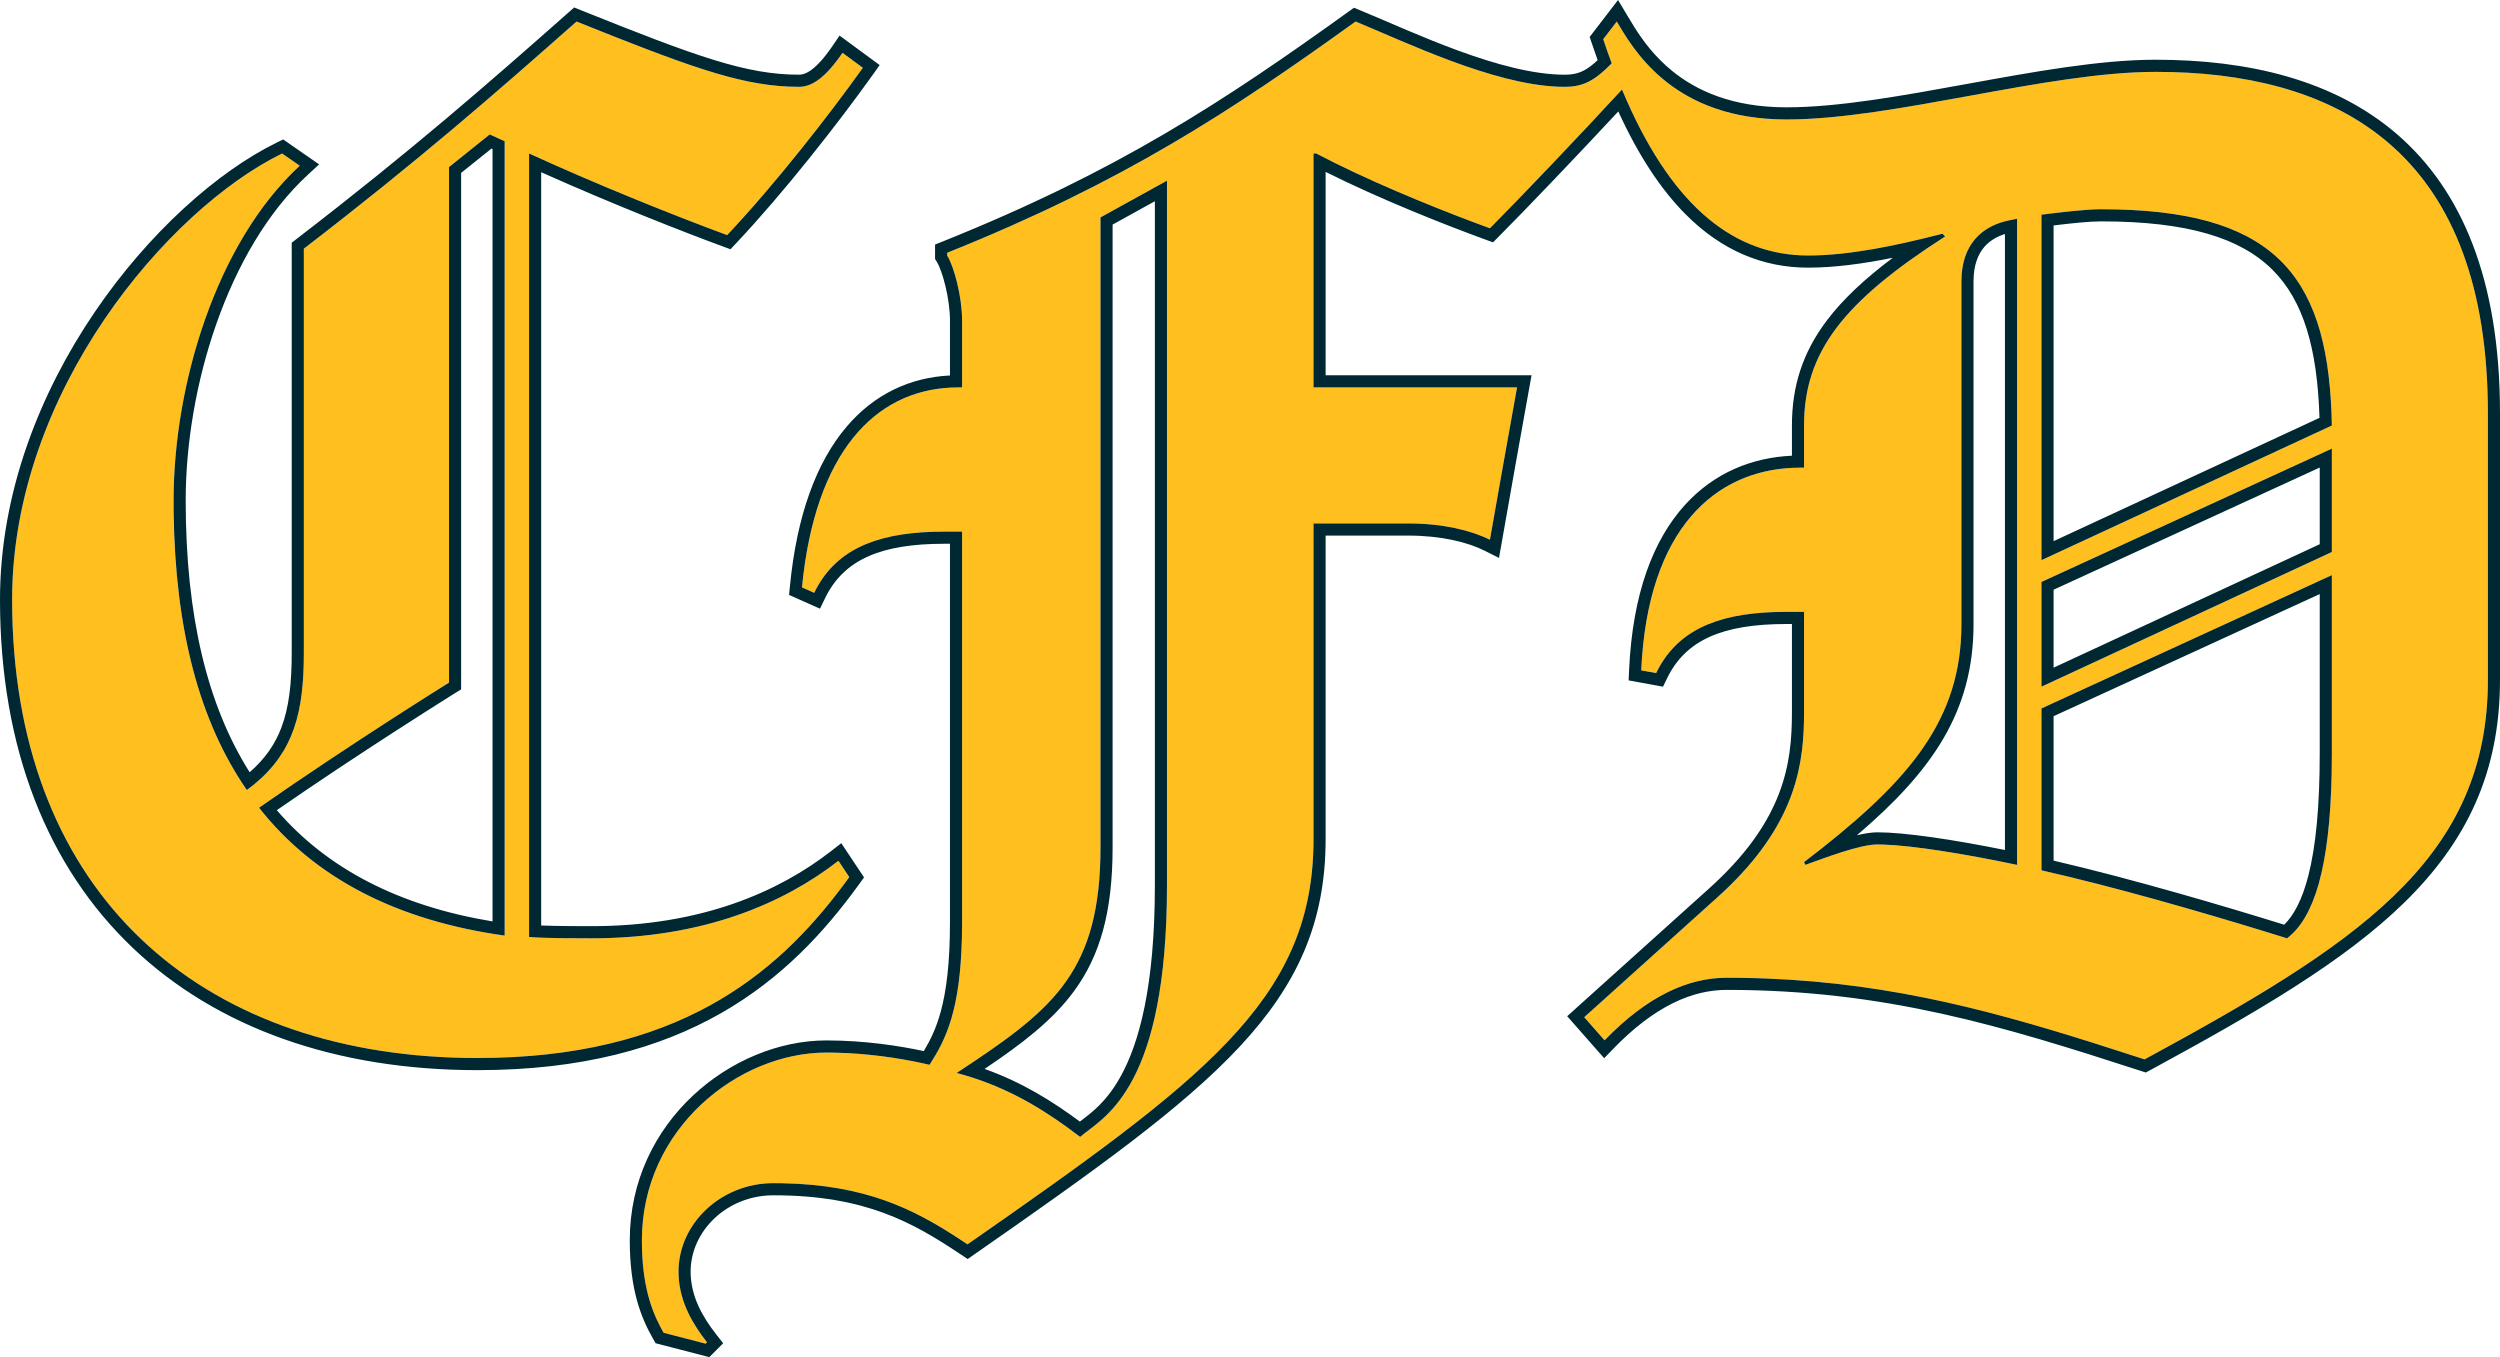 <svg width="280" height="152" viewBox="0 0 280 152" fill="none" xmlns="http://www.w3.org/2000/svg">
<path d="M94.36 5.916L96.639 7.592C92.84 12.924 86.762 20.693 81.443 26.33C76.884 24.654 67.918 21.15 59.256 17.189V104.938C60.928 105.091 64.423 105.091 66.246 105.091C78.859 105.091 87.826 101.13 93.904 96.407L95.12 98.235C87.522 108.747 76.428 118.497 53.481 118.497C22.48 118.497 1.357 100.063 1.357 67.157C1.357 43.849 18.833 23.435 31.598 17.189L33.574 18.561C24.152 27.244 19.441 43.24 19.441 56.037C19.441 69.9 22.176 80.564 27.647 88.485C32.814 84.677 34.029 80.107 34.029 73.099V27.853C47.099 17.799 55.609 10.334 64.575 2.412C77.492 7.592 83.266 9.725 89.497 9.725C90.865 9.725 92.385 8.811 94.36 5.916ZM56.52 104.786V15.818L54.849 15.057L50.29 18.713V76.45C50.29 76.45 39.044 83.458 29.015 90.466C35.245 98.388 44.515 103.11 56.52 104.786Z" fill="#FFBF1F"/>
<path d="M181.61 5.916L183.889 7.592C179.938 12.01 170.82 21.607 166.869 25.568C161.854 23.74 153.8 20.541 147.418 17.189H147.114V43.392H169.908C168.693 50.095 168.085 53.599 166.869 60.455C164.742 59.388 161.55 58.626 157.751 58.626H147.114V93.97C147.114 111.794 135.26 120.63 108.362 139.368C102.891 135.711 97.269 132.512 86.631 132.512C80.704 132.512 75.993 137.082 75.993 142.414C75.993 145.614 77.513 148.203 79.185 150.336L79.033 150.488L74.322 149.27C73.106 147.137 71.89 144.242 71.89 138.911C71.89 126.418 82.68 117.887 92.558 117.887C97.269 117.887 101.524 118.649 104.107 119.258C106.083 116.212 107.754 112.708 107.754 103.263V59.54H105.779C98.484 59.54 93.622 61.368 91.19 66.396L89.822 65.786C91.342 50.095 98.484 43.392 107.298 43.392H107.754V35.927C107.754 33.185 106.843 29.834 106.083 28.615V28.31C125.838 20.389 137.844 12.467 151.825 2.412C157.751 4.85 167.781 9.725 175.227 9.725C177.659 9.725 179.026 8.811 181.61 5.916ZM130.701 99.149V20.236L123.255 24.349V94.884C123.255 109.052 117.784 113.165 107.147 120.172C112.921 121.696 117.176 124.438 120.975 127.333C123.407 125.2 130.701 122.305 130.701 99.149Z" fill="#FFBF1F"/>
<path d="M278.643 46.287V76.146C278.643 96.255 264.054 105.7 240.195 118.649C224.695 113.622 211.322 109.509 193.39 109.509C189.135 109.509 184.576 111.489 179.713 116.516L177.433 113.926L192.326 100.52C201.14 92.599 202.052 85.743 202.052 79.802V68.529H200.076C192.782 68.529 187.919 70.357 185.487 75.384L183.816 75.079C184.576 58.474 192.782 52.38 201.596 52.38H202.052V47.658C202.052 39.431 206.459 33.795 217.856 26.482L217.552 26.178C212.233 27.549 207.067 28.615 202.508 28.615C193.238 28.615 185.335 21.76 179.561 4.393L181.08 2.412C182.904 5.459 187.311 13.381 200.076 13.381C212.081 13.381 229.254 8.049 241.411 8.049C261.622 8.049 278.643 16.732 278.643 46.287ZM228.646 62.74L261.166 47.658C260.862 30.9 254.936 23.435 235.332 23.435C233.661 23.435 231.077 23.74 228.646 24.045V62.74ZM228.646 76.907L261.166 61.826V50.248L228.646 65.177V76.907ZM261.166 84.372V64.415L228.646 79.345V97.474C238.068 99.606 249.313 102.958 256.152 105.091C259.343 102.653 261.166 96.559 261.166 84.372ZM225.91 96.864V24.502L225.15 24.654C221.959 25.264 219.68 27.396 219.68 31.509V69.9C219.68 80.868 213.601 87.724 202.052 96.559L202.204 96.864C204.331 96.103 208.282 94.579 210.258 94.579C213.449 94.579 219.376 95.493 225.91 96.864Z" fill="#FFBF1F"/>
<path d="M123.255 94.884V24.349L130.702 20.236V99.149L130.681 101.262C130.25 122.484 123.332 125.266 120.976 127.332L119.527 126.255C116.089 123.771 112.199 121.505 107.146 120.172C117.451 113.383 122.908 109.311 123.239 96.182L123.255 94.884ZM278.643 76.146V46.287C278.643 17.657 262.67 8.612 243.296 8.074L241.411 8.05C229.254 8.05 212.081 13.381 200.075 13.381V12.02C205.929 12.02 213.091 10.716 220.444 9.376C227.72 8.05 235.185 6.689 241.411 6.689C251.679 6.689 261.364 8.89 268.492 15.054C275.658 21.253 280 31.245 280 46.287V76.146C280 86.606 276.175 94.335 269.315 101.055C262.529 107.702 252.747 113.384 240.841 119.846L240.33 120.122L239.777 119.943C224.288 114.92 211.091 110.868 193.39 110.868C189.606 110.868 185.377 112.615 180.688 117.464L179.666 118.519L175.525 113.815L191.419 99.508L191.42 99.507L192.198 98.791C195.976 95.227 198.066 91.943 199.229 88.928C200.472 85.707 200.696 82.699 200.696 79.802V69.889H200.075C192.968 69.889 188.797 71.659 186.708 75.978L186.258 76.908L185.244 76.722L182.407 76.205L182.46 75.016C182.849 66.511 185.156 60.495 188.68 56.59C191.997 52.915 196.279 51.237 200.696 51.039V47.658C200.696 43.26 201.886 39.503 204.596 35.907C206.393 33.524 208.841 31.234 211.997 28.869C208.699 29.536 205.492 29.976 202.508 29.976C197.493 29.976 192.859 28.103 188.761 23.975C185.997 21.19 183.492 17.394 181.251 12.481C176.807 17.264 170.835 23.516 167.829 26.529L167.218 27.142L166.405 26.846C161.797 25.166 154.608 22.322 148.47 19.252V42.031H171.534L171.243 43.636C170.028 50.335 169.422 53.835 168.206 60.693L167.888 62.486L166.262 61.671C164.363 60.719 161.389 59.987 157.752 59.987H148.47V93.97C148.469 103.273 145.343 110.26 138.816 117.255C132.371 124.162 122.546 131.143 109.137 140.484L108.378 141.012L107.609 140.499C102.262 136.925 96.902 133.873 86.631 133.873C81.374 133.873 77.35 137.911 77.35 142.415C77.351 145.16 78.649 147.451 80.251 149.496L80.995 150.445L79.444 152L73.428 150.443L73.144 149.944C71.82 147.621 70.534 144.496 70.534 138.91C70.535 125.585 82.016 116.527 92.558 116.527C96.861 116.527 100.784 117.145 103.464 117.721C104.201 116.496 104.859 115.152 105.363 113.302C105.986 111.019 106.397 107.911 106.397 103.263V60.901H105.779C98.671 60.901 94.5 62.671 92.412 66.99L91.839 68.173L90.64 67.64L89.27 67.029L88.376 66.632L88.472 65.654C89.248 57.643 91.474 51.744 94.79 47.825C97.926 44.117 101.965 42.271 106.397 42.053V35.928C106.397 34.692 106.189 33.279 105.885 32.021C105.572 30.73 105.195 29.758 104.932 29.336L104.726 29.005V27.39L105.579 27.048C125.192 19.183 137.096 11.33 151.033 1.307L151.644 0.868L152.339 1.153C155.374 2.401 159.271 4.192 163.42 5.705C167.568 7.217 171.752 8.365 175.227 8.365V9.725L174.522 9.711C167.158 9.423 157.566 4.774 151.825 2.412C137.844 12.467 125.838 20.389 106.083 28.311V28.616C106.842 29.834 107.754 33.186 107.754 35.928V43.392H107.298L106.477 43.411C98.043 43.819 91.294 50.587 89.822 65.787L91.191 66.396C93.47 61.683 97.886 59.781 104.44 59.562L105.779 59.54H107.754V103.263L107.734 104.965C107.544 113.144 105.959 116.402 104.107 119.258L103.063 119.024C100.64 118.51 97.213 117.97 93.435 117.896L92.558 117.887C82.681 117.887 71.892 126.418 71.891 138.91L71.904 139.882C72.042 144.601 73.183 147.27 74.322 149.269L79.032 150.489L79.184 150.337C77.617 148.337 76.184 145.935 76.011 143.006L75.994 142.415C75.994 137.083 80.704 132.513 86.631 132.513L87.613 132.522C96.974 132.7 102.341 135.436 107.333 138.689L108.362 139.367C134.839 120.922 146.74 112.072 147.106 94.799L147.113 93.97V58.627H157.752C161.551 58.627 164.743 59.388 166.87 60.454C168.086 53.599 168.693 50.095 169.909 43.392H147.113V17.19H147.417C153.002 20.123 159.867 22.937 164.856 24.82L166.87 25.567C170.196 22.233 177.18 14.902 181.664 10.031C187 22.793 193.814 28.226 201.643 28.594L202.508 28.616C207.067 28.615 212.233 27.548 217.552 26.177L217.856 26.483C206.459 33.795 202.052 39.432 202.052 47.658V52.38H201.597L200.772 52.398C192.276 52.771 184.552 58.993 183.816 75.08L185.488 75.385C187.767 70.672 192.183 68.769 198.736 68.55L200.075 68.529H202.052V79.802L202.04 80.926C201.908 86.604 200.589 93.093 192.327 100.52L177.433 113.927L179.712 116.516C184.575 111.489 189.135 109.508 193.39 109.508L195.058 109.52C209.953 109.735 221.752 112.805 234.47 116.812L240.196 118.649C263.681 105.902 278.185 96.551 278.633 77.081L278.643 76.146ZM98.523 7.29L97.744 8.383C93.921 13.747 87.802 21.568 82.428 27.264L81.815 27.916L80.976 27.608C76.729 26.047 68.693 22.906 60.612 19.289V103.655C62.357 103.726 64.785 103.731 66.247 103.731V105.091L62.694 105.072C61.383 105.052 60.091 105.015 59.256 104.939V17.19C66.835 20.656 74.647 23.771 79.536 25.619L81.442 26.331C86.761 20.694 92.84 12.925 96.639 7.593L94.36 5.915C92.385 8.81 90.864 9.725 89.497 9.725V8.365C90.154 8.365 91.32 7.962 93.24 5.149L94.032 3.988L98.523 7.29ZM259.81 66.534L230.002 80.216V96.391C238.919 98.464 249.199 101.509 255.833 103.568C256.886 102.534 257.836 100.818 258.541 98.051C259.356 94.857 259.81 90.414 259.81 84.373V66.534ZM56.521 15.818V104.786C44.516 103.111 35.245 98.387 29.015 90.465C39.011 83.481 50.215 76.497 50.29 76.451V18.713L54.849 15.056L56.521 15.818ZM51.647 19.365V77.207L51.007 77.606L51.005 77.607C51.004 77.608 51.001 77.609 50.998 77.611C50.993 77.614 50.985 77.619 50.975 77.625C50.954 77.638 50.922 77.659 50.88 77.685C50.795 77.738 50.67 77.815 50.507 77.917C50.181 78.122 49.704 78.422 49.101 78.805C47.893 79.569 46.177 80.662 44.148 81.973C40.416 84.386 35.631 87.534 31.001 90.74C36.669 97.335 44.752 101.477 55.164 103.199V16.692L55.044 16.639L51.647 19.365ZM225.91 96.864C219.784 95.579 214.192 94.696 210.888 94.59L210.257 94.58C208.281 94.58 204.332 96.103 202.204 96.864L202.052 96.56C213.241 88 219.294 81.299 219.661 70.916L219.679 69.9V31.509C219.679 27.396 221.959 25.263 225.15 24.654L225.91 24.501V96.864ZM19.441 56.037C19.441 43.241 24.151 27.245 33.573 18.561L31.598 17.19C18.833 23.436 1.357 43.85 1.357 67.158L1.373 68.69C2.01 100.128 22.305 117.927 52.035 118.484L53.48 118.496C75.71 118.496 86.817 109.347 94.397 99.218L95.12 98.235L93.905 96.407C87.826 101.13 78.86 105.091 66.247 105.091V103.731C78.555 103.731 87.229 99.872 93.072 95.332L94.224 94.438L96.772 98.267L96.219 99.034C92.352 104.384 87.543 109.612 80.727 113.491C73.903 117.375 65.154 119.857 53.48 119.857C37.716 119.856 24.322 115.167 14.86 106.154C5.387 97.13 7.5615e-05 83.912 0 67.158C0 55.166 4.492 43.973 10.569 35.011C16.635 26.063 24.363 19.215 31.002 15.966L31.718 15.617L32.37 16.071L34.347 17.442L35.741 18.41L34.492 19.562C25.448 27.897 20.798 43.462 20.798 56.037C20.798 69.018 23.228 79 27.96 86.493C29.695 84.981 30.802 83.361 31.508 81.507C32.37 79.243 32.672 76.542 32.672 73.098V27.183L33.204 26.773C46.236 16.748 54.719 9.308 63.678 1.392L64.303 0.838L65.079 1.149C78.07 6.359 83.581 8.365 89.497 8.365V9.725L88.332 9.7C82.517 9.447 76.685 7.268 64.575 2.412C55.609 10.334 47.098 17.799 34.029 27.854V73.098L34.015 74.384C33.862 80.674 32.491 84.915 27.647 88.485C22.348 80.811 19.614 70.563 19.448 57.327L19.441 56.037ZM261.167 61.825L228.645 76.908V65.178L261.167 50.248V61.825ZM230.002 66.049V74.779L259.81 60.954V52.366L230.002 66.049ZM237.131 23.458C255.301 23.912 260.872 31.424 261.167 47.658L228.645 62.739V24.044C231.076 23.74 233.66 23.435 235.332 23.435L237.131 23.458ZM235.332 24.795C234.016 24.795 232.052 25.001 230.002 25.249V60.61L259.783 46.799C259.541 39.002 257.985 33.675 254.529 30.227C250.945 26.652 245.019 24.795 235.332 24.795ZM182.244 1.713L183.044 3.03C183.967 4.495 185.291 6.337 187.327 7.981C190.011 10.147 194.003 12.02 200.075 12.02V13.381L198.904 13.357C187.038 12.89 182.846 5.364 181.08 2.412L179.56 4.392C179.87 5.323 180.189 6.224 180.511 7.095C178.586 9.064 177.29 9.725 175.227 9.725V8.365C176.238 8.365 176.936 8.183 177.658 7.743C178.049 7.505 178.462 7.181 178.937 6.739C178.713 6.114 178.491 5.475 178.274 4.823L178.044 4.137L178.484 3.563L180.006 1.583L181.219 0L182.244 1.713ZM124.612 94.884C124.612 102.155 123.204 107.039 120.283 111.019C117.863 114.317 114.456 116.9 110.275 119.72C114.517 121.228 117.915 123.374 120.944 125.618C122.274 124.606 123.958 123.396 125.561 120.469C127.537 116.86 129.345 110.602 129.345 99.149V22.539L124.612 25.153V94.884ZM261.146 86.587C260.934 97.307 259.143 102.806 256.151 105.091L253.393 104.239C246.531 102.14 236.889 99.34 228.645 97.474V79.345L261.167 64.416V84.373L261.146 86.587ZM221.036 69.9C221.036 79.723 216.373 86.388 207.971 93.549C208.797 93.353 209.592 93.219 210.257 93.219C213.323 93.219 218.658 94.013 224.553 95.2V26.207C223.586 26.514 222.81 27.001 222.244 27.657C221.528 28.488 221.036 29.713 221.036 31.509V69.9Z" fill="#002832"/>
</svg>

